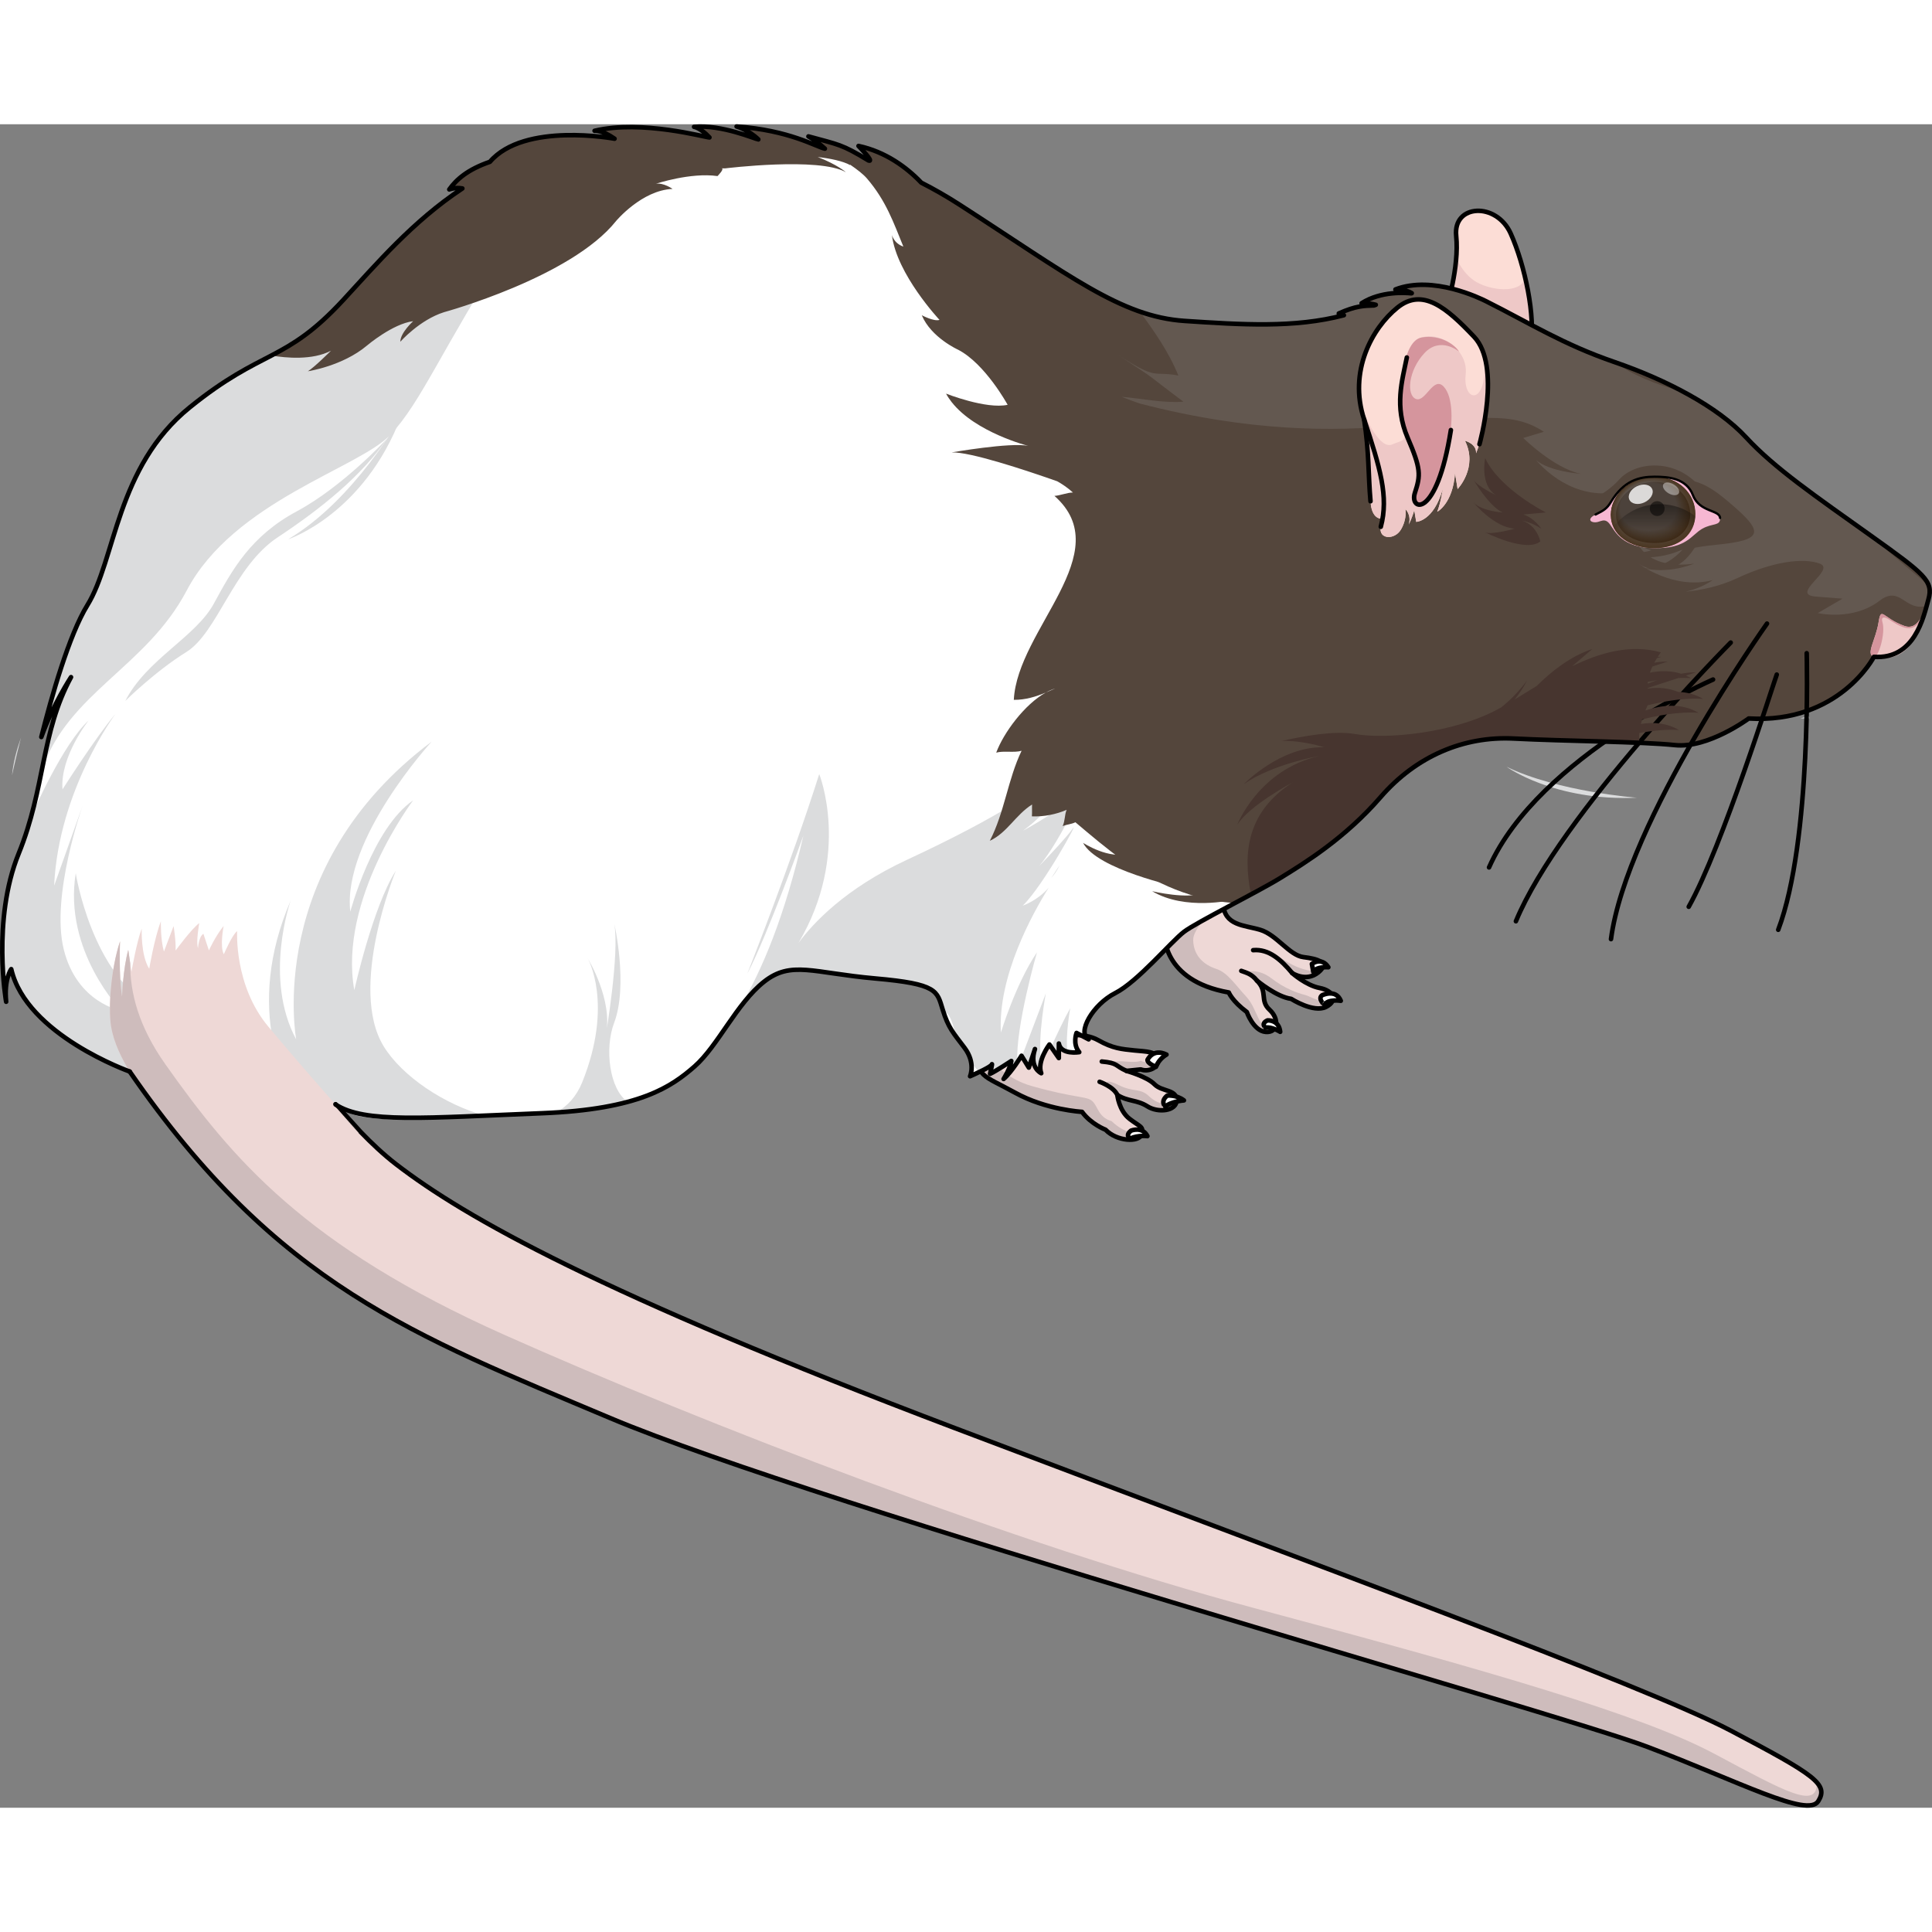 <?xml version="1.0" encoding="utf-8"?>
<!-- Created by: Science Figures, www.sciencefigures.org, Generator: Science Figures Editor -->
<!DOCTYPE svg PUBLIC "-//W3C//DTD SVG 1.1//EN" "http://www.w3.org/Graphics/SVG/1.1/DTD/svg11.dtd">
<svg version="1.1" id="Layer_4" xmlns="http://www.w3.org/2000/svg" xmlns:xlink="http://www.w3.org/1999/xlink" 
	 width="800px" height="800px" viewBox="0 0 424.922 370.268" enable-background="new 0 0 424.922 370.268"
	 xml:space="preserve">
<rect x="0" y="0" width="424.922" height="370.268" fill="#808080" stroke="none"/>
<g>
	<g>
		<path fill="#EED8D6" d="M233.548,200.543c0,0,4.743-0.928,7.984,0.907c3.241,1.835,5.163,1.958,7.93,2.25
			c2.767,0.291,4.79,0.15,5.163,1.958c0.374,1.807-2,2.875-3.721,2.223l-3.149,0.32c0,0,4.52,1.259,6.153,2.939
			c1.635,1.68,4.886,1.095,4.877,3.515c-0.01,2.419-4.103,2.834-6.419,1.351c-2.314-1.483-4.304-1.026-6.619-2.51
			c0,0,0.352,3.465,2.699,5.264c2.346,1.798,3.158,1.652,2.638,3.423c-0.52,1.771-5.44,1.572-7.932-1.04
			c0,0-3.179-1.205-5.173-3.929c0,0-7.871-0.411-14.75-4.23c-6.88-3.819-9.351-3.696-6.744-9.371
			C219.09,197.938,226.398,197.832,233.548,200.543z"/>
		<g>
			<path fill="#CEBCBC" d="M246.066,211.334c-3.245-1.629-3.464-0.42-1.012,1.191c0.576,0.378,0.97,0.824,1.256,1.283
				c2.078,1.091,3.933,0.836,6.056,2.198c2.316,1.483,6.409,1.068,6.419-1.351c-1.588,1.358-4.106,1.01-6.057-0.87
				C250.777,211.905,249.311,212.963,246.066,211.334z"/>
			<path fill="#CEBCBC" d="M251.084,222.183c0.061-0.203,0.098-0.376,0.123-0.534c-3.43,1.072-6.686-2.377-6.686-2.377
				c-2.999-0.871-3.019-3.276-4.285-4.422s-3.669-0.592-13.294-3.309c-5.148-1.454-8.556-4.839-10.56-7.694
				c-2.421,5.425,0.065,5.373,6.845,9.136c6.88,3.82,14.75,4.23,14.75,4.23c1.994,2.724,5.173,3.929,5.173,3.929
				C245.644,223.755,250.564,223.954,251.084,222.183z"/>
			<path fill="#CEBCBC" d="M250.896,205.974c0,0-0.687,0.406-3.003,0.192c-2.316-0.212-4.616,0.083-4.616,0.083
				c1.739-0.171,2.904,1.101,2.904,1.101c0.96,0.905,2.7,1.478,4.407,1.84c-1.486-0.614-2.833-0.989-2.833-0.989l3.149-0.32
				c1.721,0.653,4.095-0.416,3.721-2.223C253.043,207.057,250.896,205.974,250.896,205.974z"/>
			<path fill="#CEBCBC" d="M246.924,216.978c-0.003-0.008-0.006-0.015-0.011-0.021c0,0.001-0.002,0.018-0.002,0.018L246.924,216.978
				z"/>
		</g>
		<path fill="none" stroke="#000000" stroke-linecap="round" stroke-linejoin="round" stroke-miterlimit="10" d="M233.548,200.543
			c0,0,4.743-0.928,7.984,0.907c3.241,1.835,5.163,1.958,7.93,2.25c2.767,0.291,4.79,0.15,5.163,1.958
			c0.374,1.807-2,2.875-3.721,2.223l-3.149,0.32c0,0,4.52,1.259,6.153,2.939c1.635,1.68,4.886,1.095,4.877,3.515
			c-0.01,2.419-4.103,2.834-6.419,1.351c-2.314-1.483-4.304-1.026-6.619-2.51c0,0,0.352,3.465,2.699,5.264
			c2.346,1.798,3.158,1.652,2.638,3.423c-0.52,1.771-5.44,1.572-7.932-1.04c0,0-3.179-1.205-5.173-3.929c0,0-7.871-0.411-14.75-4.23
			c-6.88-3.819-9.351-3.696-6.744-9.371C219.09,197.938,226.398,197.832,233.548,200.543z"/>
		<path fill="none" stroke="#000000" stroke-linecap="round" stroke-linejoin="round" stroke-miterlimit="10" d="M245.747,213.496
			c-0.822-1.826-3.9-2.893-3.9-2.893"/>
		<path fill="none" stroke="#000000" stroke-linecap="round" stroke-linejoin="round" stroke-miterlimit="10" d="M247.755,208.201
			c-2.598-1.136-1.767-1.73-5.429-2.059"/>
	</g>
	<g>
		<path fill="#EED8D6" d="M256.106,177.988c0,0-0.654,10.353,14.155,12.968c0,0,0.696,1.86,3.969,4.304c0,0,1.429,4.143,4.143,4.372
			c2.713,0.229,3.074-2.834,0.849-4.878c-2.226-2.043-0.287-3.953-2.772-6.403c0,0,4.328,3.593,7.526,4.005
			c0,0,4.953,3.175,7.688,1.764c2.735-1.412,1.558-3.581-1.427-4.151c-2.984-0.57-6.032-3.282-6.032-3.282s3.035,2.04,5.728-0.139
			c2.693-2.178-0.193-3.007-3.255-3.368c-3.063-0.362-5.878-4.896-9.464-5.988c-3.586-1.093-7.936-0.875-8.209-5.78
			C268.731,166.507,254.991,170.365,256.106,177.988z"/>
		<g>
			<path fill="#CEBCBC" d="M270.262,190.956c0,0,0.696,1.86,3.969,4.304c0,0,1.429,4.143,4.143,4.372
				c0.685,0.058,1.218-0.096,1.6-0.39c-3.53-0.453-3.242-4.515-5.882-7.381c-2.644-2.866-4.12-5.291-6.61-6.101
				c-2.489-0.812-4.974-2.686-5.056-6.337c-0.054-2.451,3.905-6.218,6.517-8.435c-1.036-4.242-13.917-0.393-12.836,7
				C256.106,177.988,255.452,188.34,270.262,190.956z"/>
			<path fill="#CEBCBC" d="M277.202,189.262c-0.135-0.21-0.308-0.424-0.504-0.643C276.871,188.829,277.039,189.042,277.202,189.262z
				"/>
			<path fill="#CEBCBC" d="M293.201,192.305c-2.568,1.416-4.607-0.406-6.187-0.808c-1.578-0.402-4.304-1.294-7.398-3.668
				c-3.097-2.372-5.735-1.312-5.735-1.312c0.923,0.199,1.83,0.958,2.639,1.891c0.551,0.447,4.486,3.564,7.456,3.947
				c0,0,4.953,3.175,7.688,1.764C292.707,193.581,293.178,192.934,293.201,192.305z"/>
			<path fill="#CEBCBC" d="M282.837,185.153c0.74,0.654,1.646,1.403,2.465,2.062c1.125,0.408,2.946,0.697,4.633-0.667
				c1.434-1.159,1.28-1.932,0.369-2.46l0,0c0,0-0.369,2.46-2.695,1.979c-2.326-0.482-4.309-1.634-6.446-3.02
				c-2.138-1.386-4.303-1.389-4.303-1.389C278.101,181.663,280.653,183.222,282.837,185.153z"/>
		</g>
		<path fill="none" stroke="#000000" stroke-linecap="round" stroke-linejoin="round" stroke-miterlimit="10" d="M256.106,177.988
			c0,0-0.654,10.353,14.155,12.968c0,0,0.696,1.86,3.969,4.304c0,0,1.429,4.143,4.143,4.372c2.713,0.229,3.074-2.834,0.849-4.878
			c-2.226-2.043-0.287-3.953-2.772-6.403c0,0,4.328,3.593,7.526,4.005c0,0,4.953,3.175,7.688,1.764
			c2.735-1.412,1.558-3.581-1.427-4.151c-2.984-0.57-6.032-3.282-6.032-3.282s3.035,2.04,5.728-0.139
			c2.693-2.178-0.193-3.007-3.255-3.368c-3.063-0.362-5.878-4.896-9.464-5.988c-3.586-1.093-7.936-0.875-8.209-5.78
			C268.731,166.507,254.991,170.365,256.106,177.988z"/>
		<path fill="none" stroke="#000000" stroke-linecap="round" stroke-linejoin="round" stroke-miterlimit="10" d="M276.451,188.35
			c-1.119-1.439-2.272-1.719-3.444-2.145"/>
		<path fill="none" stroke="#000000" stroke-linecap="round" stroke-linejoin="round" stroke-miterlimit="10" d="M275.618,181.653
			c3.414-0.307,6.068,2.033,8.588,5.033"/>
	</g>
	<path fill="#FFFFFF" stroke="#000000" stroke-linecap="round" stroke-linejoin="round" stroke-miterlimit="10" d="M256.726,213.629
		c0,0,2.032-0.207,3.665,1.064c0,0-2.85,0.221-4.101,1.375C256.29,216.067,255.083,214.958,256.726,213.629z"/>
	<path fill="#FFFFFF" stroke="#000000" stroke-linecap="round" stroke-linejoin="round" stroke-miterlimit="10" d="M248.756,221.347
		c0,0,2.496-1.007,3.61,1.206c0,0-2.012-0.275-3.778,0.521C248.588,223.073,247.363,222.445,248.756,221.347z"/>
	<g>
		<path fill="#FCDDD6" d="M318.133,40.338c0,0,2.85-8.788,2.139-15.797c-0.712-7.01,8.852-7.476,11.987-0.51
			c3.136,6.967,5.555,18.475,4.328,24.508L318.133,40.338z"/>
		<path fill="#EEC8C7" d="M320.271,29.542L320.271,29.542c-0.455,5.593-2.138,10.797-2.138,10.797l18.454,8.201
			c0.78-3.836,0.083-9.886-1.333-15.574c0.657,2.522-2.612,3.972-6.977,3.036C323.896,35.063,322.138,32.951,320.271,29.542z"/>
		<path fill="none" stroke="#000000" stroke-linecap="round" stroke-linejoin="round" stroke-miterlimit="10" d="M318.133,40.338
			c0,0,2.85-8.788,2.139-15.797c-0.712-7.01,8.852-7.476,11.987-0.51c3.136,6.967,5.555,18.475,4.328,24.508L318.133,40.338z"/>
	</g>
	<path fill="#FFFFFF" d="M411.456,90.479c-11.965-8.538-21.18-14.832-27.415-21.596c-6.235-6.765-17.598-12.673-28.922-16.567
		c-11.325-3.894-18.516-8.488-28.262-13.382c-1.213-0.609-11.71-5.782-19.947-2.599c0,0,2.204-0.071,3.591,0.823
		c-0.035,0.009-0.07,0.02-0.105,0.028c-1.18-0.111-6.63-0.565-10.921,2.181c0,0,1.867-0.006,3.116,0.343
		c-0.137,0.048-0.271,0.096-0.408,0.145c-2.154,0.066-3.947,0.066-7.729,1.762c0,0,0.978,0.033,1.117,0.388
		c-10.889,2.86-22.485,2.083-35.026,1.255c-14.05-0.927-25.399-10.031-49.509-25.573c-2.82-1.818-5.617-3.417-8.405-4.834
		c-3.224-3.381-7.838-6.783-13.81-8.076c0,0,3.595,3.666,2.208,3.202c-6.006-3.646-6.485-3.438-13.223-5.303
		c0,0,1.512,0.786,3.616,2.693c-1.864-0.396-7.82-4.07-19.415-4.868c0,0,2.58,0.706,4.781,2.837
		c-0.585-0.044-7.977-3.303-14.13-2.765c0,0,1.351,0.153,3.38,2.333c-0.882-0.009-14.83-3.927-25.266-1.463
		c0,0,1.575-0.234,4.393,1.741c0,0-19.855-3.737-27.417,5.084c-4.922,1.698-7.367,3.886-8.934,6.074c0,0,1.232-0.507,2.878-0.217
		c-10.962,7.237-19.075,16.83-26.23,24.564c-12.879,13.918-17.595,10.53-33.753,23.604c-16.158,13.075-16.276,33.433-22.485,43.479
		c-4.038,6.532-7.915,20.223-10.134,29.005c2.518-7.057,6.53-13.17,6.53-13.17c-6.657,12.278-5.604,24.277-11.524,38.834
		c-5.92,14.558-2.745,32.562-2.745,32.562c-0.507-4.993,1.12-7.176,1.12-7.176c3.319,14.46,26.056,22.524,26.056,22.524
		c0.602,0.872,1.201,1.707,1.801,2.555c8.794,1.678,39.424,7.567,48.181,9.875c-3.624-3.862-5.719-6.755-4.13-5.213
		c5.107,4.958,19.099,2.966,44.889,1.943c21.348-0.846,28.412-5.829,33.507-10.297c5.094-4.47,9.266-13.889,15.259-18.616
		c5.992-4.729,10.732-1.932,24.476-0.721c13.743,1.21,13.561,2.742,14.816,6.818c1.254,4.075,2.28,5.064,4.806,8.423
		c2.527,3.358,1.226,6.264,1.226,6.264c1.446-0.651,4.582-2.063,4.781-2.587c0.198-0.525-0.381,2.057-0.381,2.057
		c1.206-0.543,4.673-2.829,4.673-2.829c-0.181,1.533-1.7,3.956-1.7,3.956c1.779-1.526,3.937-5.107,3.937-5.107l1.611,2.61
		l1.35-4.089c-1.35,4.089,1.382,5.325,1.382,5.325c-1.02-2.586,1.795-6.319,1.795-6.319l2.07,2.984l0.01-3.196
		c0.429,2.563,4.481,1.899,4.481,1.899c-1.526-1.78-0.598-4.228-0.598-4.228l2.666,1.411c-2.666-1.411,0.902-7.658,5.858-10.18
		c4.957-2.521,12.301-11.337,15.11-13.472c2.81-2.136,16.099-8.697,21.321-11.918c5.222-3.22,14.085-8.661,21.91-17.694
		c7.826-9.033,18.305-13.461,29.293-12.896c10.985,0.566,28.146,0.672,35.455,1.442c7.31,0.771,16.22-5.851,16.22-5.851
		c19.959,1.167,27.543-13.558,27.543-13.558c8.971,0.601,10.888-8.674,11.999-12.653C425.253,100.51,423.42,99.015,411.456,90.479z"
		/>
	<g>
		<path fill="#DBDCDD" d="M229.012,208.718c-0.322-0.817-0.261-1.75-0.026-2.642c-0.802-5.448,1.04-14.94,1.04-14.94
			c-1.711,4.514-4.016,10.592-5.265,13.885l1.52,2.461l1.35-4.089C226.28,207.482,229.012,208.718,229.012,208.718z"/>
		<path fill="#DBDCDD" d="M235.39,194.408c-1.316,2.326-2.947,5.784-4.199,8.544l1.687,2.43l0.01-3.196
			c0.179,1.07,0.992,1.574,1.876,1.802C234.296,200.237,235.39,194.408,235.39,194.408z"/>
		<path fill="#DBDCDD" d="M33.902,194.396c-13.755-7.28-17.243-29.66-17.243-29.66c-2.773,17.116,10.012,30.222,10.012,30.222
			s-9.709-1.616-12.648-13.467c-2.938-11.849,4.228-31.841,4.228-31.841l-6.345,17.826c0.979-21.1,13.513-37.817,13.513-37.817
			c-4.493,5.316-11.674,16.631-11.674,16.631c-0.561-7.233,5.749-15.162,5.749-15.162c-5.713,5.266-12.183,20.155-12.183,20.155
			c0.035-0.439,0.09-0.857,0.137-1.284c-0.836,3.351-1.877,6.816-3.351,10.441c-5.92,14.558-2.745,32.562-2.745,32.562
			c-0.507-4.993,1.12-7.176,1.12-7.176c3.319,14.46,26.056,22.524,26.056,22.524c0.602,0.872,1.201,1.707,1.801,2.555
			c5.446,1.039,19.267,3.693,31.081,6.112C55.077,210.58,43.394,199.42,33.902,194.396z"/>
		<path fill="#DBDCDD" d="M225.004,155.375c9.696-7.058,13.44-18.025,13.44-18.025c-7.03,7.655-18.942,15.114-38.994,24.439
			c-13.622,6.335-20.688,13.998-23.828,18.268c11.618-19.626,4.558-37.136,4.558-37.136c-6.171,19.544-15.84,43.955-15.84,43.955
			c4.503-8.615,12.355-30.412,12.355-30.412c-4.08,17.599-8.983,29.481-14.116,38.032c1.686-2.246,3.469-4.331,5.455-5.897
			c5.992-4.729,10.732-1.932,24.476-0.721c13.743,1.21,13.561,2.742,14.816,6.818c0.007,0.024,0.015,0.045,0.022,0.069
			c1.684,1.068,1.97,2.487,2.593,4.511c0.199,0.647,0.393,1.213,0.588,1.731c0.462,0.616,0.987,1.293,1.603,2.111
			c0.841,1.118,1.253,2.183,1.435,3.11c0.405,0.534,0.855,1.118,1.366,1.797c0.122,0.162,0.227,0.321,0.331,0.48
			c1.352-0.642,2.744-1.367,2.875-1.711c0.198-0.525-0.381,2.057-0.381,2.057c1.206-0.543,4.673-2.829,4.673-2.829
			c-0.181,1.533-1.7,3.956-1.7,3.956c1.053-0.903,2.235-2.522,3.027-3.697c-0.453-7.636,4.311-24.146,4.311-24.146
			c-4.679,6.896-7.928,17.639-7.928,17.639c-0.719-12.325,6.911-26.104,10.486-31.833c-2.48,2.842-5.685,3.925-5.685,3.925
			c4.58-4.457,12.769-19.519,10.951-16.905c-1.228,1.766-4.99,5.761-7.308,8.173c5.015-6.017,10.419-18.555,10.419-18.555
			C236.369,149.36,225.004,155.375,225.004,155.375z"/>
		<path fill="#DBDCDD" d="M122.294,217.355c6.607-0.41,11.725-1.246,15.785-2.343c-4.063-2.701-5.137-11.754-3.014-17.354
			c3.147-8.302,0.034-21.87,0.034-21.87c1.196,6.645-1.852,24.483-1.852,24.483c1.654-7.63-3.96-16.778-3.96-16.778
			s5.702,10.007-1.229,27.197C126.787,213.844,124.774,216,122.294,217.355z"/>
		<path fill="#DBDCDD" d="M9.09,134.777c2.518-7.057,6.53-13.17,6.53-13.17c-3.645,6.722-4.979,13.363-6.411,20.384
			c5.872-17.032,22.966-22.554,31.852-39.432C51.389,82.94,78.935,75.63,85.83,68.335c6.896-7.294,11.275-18.847,26.409-42.425
			c7.999-12.464,23.817-19.995,36.957-24.329c-5.178-0.854-12.385-1.564-18.422-0.139c0,0,1.575-0.234,4.393,1.741
			c0,0-7.553-1.418-15.117-0.438c-3.656,0.96-7.072,2.203-10.279,3.662c-0.738,0.549-1.421,1.162-2.021,1.861
			c-4.922,1.698-7.367,3.886-8.934,6.074c0,0,1.232-0.507,2.878-0.217c-10.962,7.237-19.075,16.83-26.23,24.564
			c-12.879,13.918-17.595,10.53-33.753,23.604c-16.158,13.075-16.276,33.433-22.485,43.479
			C15.187,112.304,11.31,125.995,9.09,134.777z"/>
		<path fill="#DBDCDD" d="M153.228,206.787c0.821-0.775,1.623-1.663,2.411-2.644C154.833,205.075,154.029,205.954,153.228,206.787z"
			/>
		<path fill="#DBDCDD" d="M73.931,215.79c4.215,4.092,14.937,3.228,32.893,2.304c-9.138-2.462-18.446-8.778-22.433-15.288
			c-7.906-12.907,2.67-38.625,2.67-38.625c-5.09,7.98-9.132,26.266-9.132,26.266c-3.588-19.941,12.94-41.75,12.94-41.75
			c-8.925,6.112-13.826,24.486-13.826,24.486c-1.795-15.958,17.893-37.396,17.893-37.396c-36.927,27.7-29.79,65.502-29.79,65.502
			c-7.271-13.493-1.199-30.596-1.199-30.596c-5.166,11.987-5.532,22.363-3.974,30.65c1.382,7.351,4.274,13.036,6.677,16.761
			c5.059,1.063,9.354,2.017,11.858,2.676C75.01,217.052,72.453,214.355,73.931,215.79z"/>
	</g>
	<path fill="#54463C" d="M411.456,90.479c-11.965-8.538-21.18-14.832-27.415-21.596c-6.235-6.765-17.598-12.673-28.922-16.567
		c-11.325-3.894-18.516-8.488-28.262-13.382c-1.213-0.609-11.71-5.782-19.947-2.599c0,0,2.204-0.071,3.591,0.823
		c-0.035,0.009-0.07,0.02-0.105,0.028c-1.18-0.111-6.63-0.565-10.921,2.181c0,0,1.867-0.006,3.116,0.343
		c-0.137,0.048-0.271,0.096-0.408,0.145c-2.154,0.066-3.947,0.066-7.729,1.762c0,0,0.978,0.033,1.117,0.388
		c-10.889,2.86-22.485,2.083-35.026,1.255c-14.05-0.927-25.399-10.031-49.509-25.573c-2.82-1.818-5.617-3.417-8.405-4.834
		c-3.224-3.381-7.838-6.783-13.81-8.076c0,0,3.595,3.666,2.208,3.202c-2.626-1.594-4.195-2.451-5.693-3.067c0,0-0.001,0-0.002,0
		c-0.227-0.094-0.453-0.181-0.681-0.265c-0.084-0.031-0.172-0.061-0.257-0.091c-0.146-0.052-0.292-0.104-0.441-0.153
		c-0.101-0.034-0.207-0.067-0.31-0.1c-0.137-0.044-0.277-0.088-0.419-0.132c-0.117-0.035-0.239-0.072-0.36-0.107
		c-0.137-0.04-0.278-0.082-0.422-0.122c-0.134-0.038-0.274-0.078-0.414-0.117c-0.145-0.041-0.297-0.083-0.45-0.124
		c-0.163-0.044-0.332-0.091-0.505-0.137c-0.12-0.033-0.25-0.067-0.375-0.101c-0.433-0.117-0.893-0.24-1.398-0.377
		c-0.062-0.017-0.119-0.032-0.182-0.049c-0.411-0.111-0.846-0.23-1.313-0.359c0,0,1.352,0.712,3.269,2.39
		c0.116,0.102,0.227,0.194,0.347,0.303c-1.864-0.396-7.82-4.07-19.415-4.868c0,0,2.58,0.706,4.781,2.837
		c-0.585-0.044-7.977-3.303-14.13-2.765c0,0,1.351,0.153,3.38,2.333c-0.882-0.009-14.83-3.927-25.266-1.463
		c0,0,1.575-0.234,4.393,1.741c0,0-19.855-3.737-27.417,5.084c-4.922,1.698-7.367,3.886-8.934,6.074c0,0,1.232-0.507,2.878-0.217
		c-8.717,5.755-15.63,12.998-21.695,19.613l0,0c0,0-0.001,0.001-0.001,0.001c-0.861,0.939-1.706,1.864-2.535,2.772
		c-0.675,0.738-1.343,1.468-1.999,2.177c-0.39,0.421-0.772,0.826-1.147,1.216c-0.134,0.139-0.263,0.268-0.395,0.403
		c-0.235,0.241-0.471,0.483-0.7,0.712c-0.175,0.175-0.346,0.34-0.518,0.508c-0.177,0.173-0.354,0.348-0.528,0.515
		c-0.201,0.192-0.397,0.376-0.594,0.559c-0.136,0.127-0.272,0.254-0.407,0.377c-0.221,0.202-0.439,0.398-0.655,0.59
		c-0.101,0.089-0.202,0.179-0.302,0.267c-0.239,0.209-0.476,0.413-0.71,0.61c-0.069,0.059-0.138,0.117-0.207,0.174
		c-0.258,0.215-0.514,0.425-0.767,0.628c-0.035,0.028-0.071,0.056-0.106,0.084c-0.278,0.222-0.555,0.438-0.828,0.646
		c-2.772,2.108-5.277,3.515-7.907,4.894c3.239,0.541,9.034,1.068,13.103-1.063c0,0-3.671,3.672-5.083,4.519
		c0,0,7.625-1.129,12.992-5.648c0,0,5.648-4.801,10.167-5.366c0,0-2.824,2.542-2.824,4.519c0,0,4.236-4.801,9.603-6.496
		c0,0,27.96-7.626,37.846-20.053c0,0,5.648-6.778,12.427-7.061c0,0-1.977-1.413-3.671-1.13c0,0,7.625-2.542,13.557-1.694
		c0,0,1.694-1.695,0.847-1.695c0.319,0,0.847,0,0.847,0s20.618-2.542,26.549,0.847c0,0-1.921-1.693-6.201-3.343
		c2.736,0.319,5.479,0.865,7.151,1.784c-0.013-0.039-0.03-0.078-0.043-0.116c1.564,1.072,2.898,2.098,3.722,3.057
		c4.233,4.937,5.841,9.704,8.004,14.977c-2.122-0.744-2.518-2.559-2.518-2.559c1.026,8.621,10.468,18.678,10.468,18.678
		c-1.231,0.41-3.9-1.026-3.9-1.026c2.052,4.926,8.005,7.594,8.005,7.594c5.952,3.079,10.879,12.11,10.879,12.11
		c-4.721,1.026-13.547-2.463-13.547-2.463c0.354,0.657,0.777,1.281,1.245,1.878c-0.149-0.072-0.291-0.14-0.445-0.215
		c0.158,0.079,0.301,0.15,0.454,0.226c5.24,6.666,16.809,9.605,16.809,9.605c-3.899-0.821-16.831,1.437-16.831,1.437
		c4.053-0.14,16,3.811,23.214,6.347c0.245,0.14,0.489,0.279,0.727,0.426c0.029,0.018,0.057,0.037,0.086,0.055
		c0.288,0.18,0.57,0.365,0.846,0.557c0.104,0.073,0.204,0.15,0.306,0.225c0.204,0.148,0.408,0.296,0.604,0.452
		c0.305,0.243,0.604,0.494,0.889,0.756c-1.246,0.004-2.824,0.678-4.066,0.743c14.132,12.5-8.151,29.288-8.933,44.86
		c2.59,0.019,4.841-0.699,7.032-1.604c0.678-0.375,1.359-0.679,2.03-0.88c-0.678,0.302-1.351,0.603-2.03,0.88
		c-4.652,2.583-9.29,8.854-10.901,13.215c1.627-0.462,3.956,0.074,5.578-0.409c-3.041,6.331-3.739,13.534-6.988,19.8
		c3.821-1.765,5.672-5.705,9.296-7.987c-0.049,0.726,0.033,1.756-0.041,2.608c2.598,0.128,5.452-0.474,7.643-1.432
		c-0.48,1.132-0.328,2.46-0.881,3.569c0.913-0.357,1.883-0.391,2.81-0.837c0.737,0.625,1.464,1.239,2.188,1.848
		c0.11,0.093,0.221,0.187,0.331,0.278c7.041,5.912,13.663,10.993,22.772,13.825c0.002,0.001,0.005,0.001,0.007,0.002
		c0.41,0.127,0.815,0.258,1.236,0.376c0.004,0.001,0.009,0.002,0.014,0.004c0.096,0.027,0.2,0.053,0.298,0.079
		c0.207,0.056,0.412,0.112,0.629,0.167c0.066,0.017,0.138,0.033,0.206,0.049c0.257,0.063,0.516,0.126,0.785,0.187
		c0.035,0.008,0.072,0.015,0.106,0.023c0.646,0.144,1.317,0.278,2.009,0.398c0.146,0.025,0.295,0.047,0.443,0.071
		c0.221,0.036,0.441,0.074,0.665,0.106c0.327,0.048,0.658,0.091,0.99,0.132c0.046,0.006,0.091,0.013,0.137,0.019
		c0.758,0.09,1.522,0.159,2.28,0.201c3.877-2.068,7.789-4.158,10.108-5.589c3.162-1.95,7.661-4.721,12.454-8.604
		c0.017-0.022,0.033-0.047,0.05-0.069c0.002,0.008,0.003,0.016,0.006,0.024c3.105-2.521,6.332-5.503,9.4-9.046
		c7.826-9.033,18.305-13.461,29.293-12.896c10.985,0.566,28.146,0.672,35.455,1.442c7.31,0.771,16.22-5.851,16.22-5.851
		c0.8,0.047,1.574,0.06,2.334,0.057c0.201,0,0.4-0.004,0.599-0.008c0.646-0.012,1.278-0.04,1.895-0.085
		c0.104-0.008,0.213-0.011,0.316-0.02c0.718-0.06,1.414-0.144,2.093-0.244c0.136-0.021,0.268-0.044,0.402-0.065
		c0.588-0.095,1.162-0.203,1.72-0.326c0.099-0.021,0.2-0.041,0.298-0.063c0.66-0.152,1.3-0.32,1.92-0.506
		c0.022-0.007,0.042-0.014,0.064-0.021c0.608-0.185,1.193-0.386,1.762-0.599c0.053-0.02,0.106-0.039,0.159-0.059
		c1.194-0.455,2.302-0.967,3.33-1.518c0.002-0.001,0.005-0.002,0.007-0.004c7.512-4.037,10.644-10.097,10.644-10.097
		c8.971,0.601,10.888-8.674,11.999-12.653C425.253,100.51,423.42,99.015,411.456,90.479z"/>
	<path fill="#DBDCDD" d="M231.231,165.758c0.679-0.777,1.306-1.679,1.794-2.734C233.026,163.024,232.312,164.029,231.231,165.758z"
		/>
	<path fill="#DBDCDD" d="M4.609,134.917c-0.965,2.719-1.723,5.567-1.966,8.279C2.643,143.196,3.379,139.79,4.609,134.917z"/>
	<path fill="#DBDCDD" d="M397.854,130.142c0,0-0.695,0.212-1.85,0.522c0.666,0.018,1.316,0.019,1.956,0.002L397.854,130.142z"/>
	<path fill="#635850" d="M424.228,101.529c-2.864-2.578-7.296-6.002-12.773-11.051c-11.964-8.537-21.178-14.831-27.413-21.594
		c-3.252-3.528-7.904-6.818-13.212-9.716c-0.873-0.309-1.721-0.586-2.523-0.828c-3.875-1.164-9.057-3.021-13.227-6.037
		c-11.301-3.891-18.489-8.48-28.223-13.369c-1.213-0.609-11.71-5.782-19.947-2.599c0,0,2.204-0.071,3.591,0.823
		c-0.035,0.009-0.07,0.02-0.105,0.028c-1.18-0.111-6.63-0.565-10.921,2.181c0,0,1.867-0.006,3.116,0.343
		c-0.137,0.048-0.271,0.096-0.408,0.145c-2.154,0.066-3.947,0.066-7.729,1.762c0,0,0.978,0.033,1.117,0.388
		c-10.889,2.86-22.485,2.083-35.026,1.255c-3.36-0.222-6.567-0.916-9.83-2.05c3.111,4.324,6.259,8.681,8.449,14.056
		c-5.909-1.098-4.314,1.239-13.357-4.586c9.753,6.408,5.12,3.345,14.474,10.344c-4.714,0.316-8.958-0.692-13.562-1.074
		c1.202,0.493,2.507,0.966,3.863,1.446c24.228,6.32,43.068,6.182,56.351,4.888c18.571-1.812,25.82-3.167,32.614,1.358l-4.529,1.36
		c0,0,6.797,6.713,12.687,7.886c0,0-6.985-0.494-9.914-3.066c2.5,2.88,9.813,9.771,20.333,6.509
		c13.136-4.079,16.309-2.265,23.103,3.623c6.796,5.888,6.342,7.543-3.625,8.525c-9.967,0.989-11.774,3.093-17.214,0
		c0,0,2.265,5.519,12.23,4.159c0,0-7.7,3.172-12.23,0c0,0,7.703,5.888,16.313,3.624c0,0-2.552,1.824-5.977,2.551
		c3.059-0.297,7.296-1.066,11.409-3.002c7.705-3.625,14.498-4.533,18.124-3.172c3.624,1.36-6.798,6.795-0.904,7.246
		c5.888,0.457,5.888,0.457,5.888,0.457l-5.438,3.172c0,0,7.702,1.814,13.591-2.722c4.598-3.535,5.622,2.557,10.375,1.094
		c0.14-0.51,0.264-0.981,0.379-1.394C424.455,103.378,424.534,102.46,424.228,101.529z"/>
	<path fill="#54463C" d="M347.188,83.896c0,0,5.488-1.894,8.938-5.753c3.452-3.858,11.721-4.699,17.138,0.933
		c5.417,5.631,9.238,7.081,9.238,7.081s-6.531,1.498-8.807,5.405c-2.275,3.907-4.899,7.682-12.245,6.09c0,0,4.323,0.624,8.759-4.232
		c0,0-8.064,4.495-18.094-0.5c0,0,7.776,2.551,11.742,0.477C363.857,93.397,351.551,92.309,347.188,83.896z"/>
	<g>
		<path fill="#EED8D6" d="M399.901,368.832c2.314-3.697-0.581-5.708-19.266-15.537c-18.684-9.829-92.166-36.778-170.545-66.496
			c-78.378-29.718-107.75-46.343-122.974-58.061c-2.77-2.132-5.493-4.719-7.753-7.064c0,0-0.004-0.002-0.004-0.003
			c-2.573-2.567-12.787-14.153-20.354-23.215c-7.568-9.061-6.846-20.992-6.846-20.992c-1.097,0.784-2.93,5.09-2.93,5.09
			c-0.935-1.754-0.042-6.217-0.042-6.217c-1.869,2.292-3.238,5.374-3.238,5.374l-1.211-3.66c-1.031,0.608-1.193,3.147-1.193,3.147
			c-0.478-1.38,0.282-5.493,0.282-5.493c-1.646,1.176-5.206,6.026-5.206,6.026c0.099-2.162-0.443-5.371-0.443-5.371l-2.122,5.598
			c-0.779-2.694-0.677-6.659-0.677-6.659c-1.458,3.845-2.556,10.435-2.556,10.435c-1.894-2.918-1.653-8.828-1.653-8.828
			c-1.127,2.974-2.261,9.509-2.261,9.509l-0.696-4.83c-1.157,4.162-1.37,10.281-1.37,10.281c-0.752-4.485-0.442-12.168-0.442-12.168
			c-2,6.042-2.602,14.579-1.99,18.58c0.553,3.608,2.393,7.278,4.112,10.071c0.001,0,0.005,0.001,0.005,0.001
			c32.463,47.071,62.607,58.043,105.588,76.169c46.272,19.515,207.843,64.628,228.237,72.361
			C382.746,364.614,397.583,372.526,399.901,368.832z"/>
		<path fill="#CEBCBC" d="M399.901,368.832c0.91-1.454,1.008-2.649-0.338-4.161c0.263,6.148-6.807,2.102-22.628-6.335
			c-15.823-8.438-48.778-18.008-101.039-31.97c-52.261-13.962-121.184-40.584-164.992-60.12
			c-43.807-19.537-59.909-38.812-74.515-59.47c-5.963-8.435-7.779-15.786-7.754-22.261l-0.423-2.929
			c-1.157,4.162-1.37,10.281-1.37,10.281c-0.752-4.485-0.442-12.168-0.442-12.168c-2,6.042-2.602,14.579-1.99,18.58
			c0.553,3.608,2.393,7.278,4.112,10.071c0.001,0,0.005,0.001,0.005,0.001c32.463,47.071,62.607,58.043,105.588,76.169
			c46.272,19.515,207.843,64.628,228.237,72.361C382.746,364.614,397.583,372.526,399.901,368.832z"/>
	</g>
	<path fill="#EEC8C7" d="M424.387,103.256c-1.246,4.823-2.708,8.085-5.518,7.088c-4.826-1.714-5.118-4.524-5.708-0.754
		c-0.588,3.771-2.901,7.031-1.015,7.554c0,0,4.647,1.513,7.888-2.474C423.276,110.682,424.387,103.256,424.387,103.256z"/>
	<path fill="#D5959D" d="M424.387,103.256c-1.246,4.823-2.708,8.085-5.518,7.088c-4.826-1.714-5.118-4.524-5.708-0.754
		c-0.588,3.771-2.901,7.031-1.015,7.554c0.981,0.271,2.603-5.184,1.879-7.618c-0.399-1.347,0.538-1.202,1.486-0.569
		c2.298,1.536,3.73,2.101,4.938,1.805C423.59,109.993,424.387,103.256,424.387,103.256z"/>
	<path fill="#DBDCDD" d="M85.166,69.112c0,0-9.68,10.539-19.875,16.011C55.098,90.595,51.072,98,47.046,105.405
		c-4.025,7.406-14.795,12.252-19.494,21.432c0,0,6.512-6.463,13.414-10.748c6.901-4.284,10.375-18.799,20.128-25.25
		C70.848,84.388,79.671,77.179,85.166,69.112z"/>
	<path fill="#DBDCDD" d="M88.248,64.191c0,0-10.239,18.446-24.889,27.1C63.359,91.292,80.039,85.842,88.248,64.191z"/>
	<path fill="#DBDCDD" d="M331.343,141.308c0,0,10.505,7.636,28.678,6.814C360.021,148.122,342.654,146.814,331.343,141.308z"/>
	<g>
		<path fill="#FCDDD6" d="M324.64,72.364l0.753-1.989c0,0,4.886-17.233-1.188-23.635c-6.073-6.402-11.335-10.884-16.877-6.399
			c-5.541,4.484-10.802,14.016-7.307,24.578c1.118,7.155,1.05,12.123,1.406,18.002c0.171,2.822,1.243,3.829,2.524,3.854
			c-0.075,0.586-0.144,1.171-0.262,1.761c-0.563,2.798,3.066,2.97,4.451,0.571c1.386-2.399,0.96-4.454,0.96-4.454
			s1.368,1.208,0.749,3.381c0,0,0.804-1.644,1.198-3.159l0.434,2.573c0,0,3.815-0.075,5.84-7.235c0,0-0.4,2.874-1.213,5.017
			c0,0,3.429-1.787,3.905-8.485l0.569,3.487c0,0,4.551-4.74,1.619-10.619C322.203,69.613,324.793,70.243,324.64,72.364z"/>
		<path fill="#EEC8C7" d="M322.359,55.048c0.706-6.343-7.459-10.365-10.943-7.454c-3.483,2.91-3.405,14.962-2.752,18.713
			c0.653,3.751,0.068,3.01-2.501,4.128c-2.545,1.108-6.072-5.394-7.147-10.364c0.151,1.583,0.462,3.201,1.007,4.849
			c1.118,7.155,1.05,12.123,1.406,18.002c0.171,2.822,1.243,3.829,2.524,3.854c-0.075,0.586-0.144,1.171-0.262,1.761
			c-0.563,2.798,3.066,2.97,4.451,0.571c1.386-2.399,0.96-4.454,0.96-4.454s1.368,1.208,0.749,3.381c0,0,0.804-1.644,1.198-3.159
			l0.434,2.573c0,0,3.815-0.075,5.84-7.235c0,0-0.4,2.874-1.213,5.017c0,0,3.429-1.787,3.905-8.485l0.569,3.487
			c0,0,4.551-4.74,1.619-10.619c0,0,2.59,0.629,2.438,2.751l0.753-1.989c0,0,3.39-11.972,1.001-19.666
			C327.493,62.171,321.655,61.39,322.359,55.048z"/>
		<path fill="#D5959D" d="M307.977,61.964c-0.156-3.884,0.591-14.396,4.712-15.071s7.301,1.585,8.212,3.114
			c0,0-4.105-3.464-7.643,0.359c-3.537,3.824-3.957,9.235-1.843,10.054c2.117,0.82,3.822-5.127,6.098-2.726
			c2.277,2.401,1.876,8.564,1.216,11.753c-0.659,3.188-1.919,10.291-3.498,11.888c-1.58,1.597-3.939,4.327-4.206,0.986
			c-0.265-3.34,2.1-5.521-0.014-9.509C308.897,68.825,308.122,65.619,307.977,61.964z"/>
		<path fill="none" stroke="#000000" stroke-linecap="round" stroke-linejoin="round" stroke-miterlimit="10" d="M325.394,70.375
			c0,0,4.886-17.233-1.188-23.635c-6.073-6.402-11.335-10.884-16.877-6.399c-5.541,4.484-10.802,14.016-7.307,24.578
			c3.496,10.563,5.455,16.976,3.669,23.616"/>
		<path fill="none" stroke="#000000" stroke-linecap="round" stroke-linejoin="round" stroke-miterlimit="10" d="M301.428,82.921
			c-0.519-5.867-0.288-10.847-1.406-18.002"/>
		<path fill="none" stroke="#000000" stroke-linecap="round" stroke-linejoin="round" stroke-miterlimit="10" d="M309.416,51.296
			c-1.023,5.104-2.794,10.739,0.174,17.636s2.875,8.234,1.598,12.144c-1.277,3.91,4.773,6.058,7.918-13.821"/>
	</g>
	<g>
		<path fill="none" stroke="#000000" stroke-linecap="round" stroke-miterlimit="10" d="M380.649,114
			c0,0-37.526,37.776-47.244,61.294"/>
		<path fill="none" stroke="#000000" stroke-linecap="round" stroke-miterlimit="10" d="M388.632,109.827
			c0,0-30.891,43.492-34.313,69.397"/>
		<path fill="none" stroke="#000000" stroke-linecap="round" stroke-miterlimit="10" d="M397.363,116.338
			c0,0,1.164,41.244-6.263,60.83"/>
		<path fill="none" stroke="#000000" stroke-linecap="round" stroke-miterlimit="10" d="M390.779,121.042
			c-0.796,2.099-11.958,37.87-19.361,51.064"/>
		<path fill="none" stroke="#000000" stroke-linecap="round" stroke-miterlimit="10" d="M376.767,122.13
			c0,0-38.325,16.671-49.271,41.322"/>
	</g>
	<path fill="#FFFFFF" stroke="#000000" stroke-linecap="round" stroke-linejoin="round" stroke-miterlimit="10" d="M288.53,184.681
		c0,0,2.09-1.648,3.63,0.726c0,0-2.688-0.205-3.316,1.021L288.53,184.681z"/>
	<path fill="#FFFFFF" stroke="#000000" stroke-linecap="round" stroke-linejoin="round" stroke-miterlimit="10" d="M290.803,191.563
		c0,0,2.996-1.467,4.09,1.226c0,0-2.918-0.456-3.6,0.913C291.293,193.702,289.714,192.289,290.803,191.563z"/>
	<path fill="#FFFFFF" stroke="#000000" stroke-linecap="round" stroke-linejoin="round" stroke-miterlimit="10" d="M278.78,197.093
		c0,0,2.51-0.187,2.786,2.521c0,0-1.973-1.235-3.237-0.901C278.329,198.712,277.209,197.799,278.78,197.093z"/>
	<path fill="#FFFFFF" stroke="#000000" stroke-linecap="round" stroke-linejoin="round" stroke-miterlimit="10" d="M252.374,205.795
		c0,0,1.167-2.649,4.188-1.179c0,0-1.623,0.85-2.324,2.699C254.238,207.315,252.389,206.614,252.374,205.795z"/>
	<g>
		<path fill="#F6B7D2" d="M354.271,83.12c-0.861,1.43-1.537,1.81-3.34,2.716c-1.81,0.901-1.269,1.717-0.093,1.717
			c1.177,0,2.075-1.176,3.253,0.449c1.176,1.627,2.709,5.153,9.801,5.242c7.098,0.084,8.093-2.893,10.442-4.247
			c2.349-1.356,4.065-0.55,3.973-2.404c-0.088-1.84-4.517-1.206-5.959-5.006c-1.45-3.793-5.517-4.063-8.457-4.063
			C360.508,77.524,357.164,78.337,354.271,83.12z"/>
		<g>
			<path fill="#382109" d="M372.884,85.741c0,4.445-3.621,7.503-8.992,7.503c-5.361,0-9.621-2.874-9.621-7.319
				c0-4.438,4.26-8.4,9.621-8.4C369.263,77.524,372.884,81.305,372.884,85.741z"/>
			<path fill="#38220A" d="M372.803,85.713c0,4.416-3.598,7.454-8.933,7.454c-5.326,0-9.558-2.855-9.558-7.271
				c0-4.409,4.232-8.345,9.558-8.345C369.205,77.55,372.803,81.307,372.803,85.713z"/>
			<path fill="#39220B" d="M372.721,85.685c0,4.387-3.574,7.405-8.874,7.405c-5.291,0-9.495-2.836-9.495-7.223
				c0-4.381,4.204-8.291,9.495-8.291C369.147,77.576,372.721,81.308,372.721,85.685z"/>
			<path fill="#39230C" d="M372.639,85.658c0,4.358-3.55,7.355-8.815,7.355c-5.256,0-9.432-2.818-9.432-7.175
				c0-4.352,4.176-8.236,9.432-8.236C369.089,77.602,372.639,81.309,372.639,85.658z"/>
			<path fill="#3A240D" d="M372.557,85.63c0,4.329-3.526,7.307-8.756,7.307c-5.22,0-9.369-2.799-9.369-7.128
				c0-4.322,4.148-8.18,9.369-8.18C369.031,77.628,372.557,81.311,372.557,85.63z"/>
			<path fill="#3A240E" d="M372.476,85.602c0,4.3-3.503,7.257-8.697,7.257c-5.186,0-9.306-2.78-9.306-7.079
				c0-4.293,4.12-8.126,9.306-8.126C368.973,77.654,372.476,81.312,372.476,85.602z"/>
			<path fill="#3A250F" d="M372.394,85.574c0,4.271-3.479,7.208-8.638,7.208c-5.151,0-9.243-2.761-9.243-7.031
				c0-4.265,4.092-8.071,9.243-8.071C368.915,77.68,372.394,81.313,372.394,85.574z"/>
			<path fill="#3B2610" d="M372.312,85.547c0,4.241-3.456,7.159-8.579,7.159c-5.115,0-9.18-2.742-9.18-6.983
				c0-4.235,4.064-8.016,9.18-8.016C368.856,77.707,372.312,81.315,372.312,85.547z"/>
			<path fill="#3B2611" d="M372.23,85.519c0,4.212-3.432,7.11-8.52,7.11c-5.081,0-9.118-2.724-9.118-6.935
				c0-4.207,4.037-7.962,9.118-7.962C368.799,77.732,372.23,81.316,372.23,85.519z"/>
			<path fill="#3C2712" d="M372.148,85.491c0,4.184-3.408,7.061-8.461,7.061c-5.045,0-9.054-2.705-9.054-6.888
				c0-4.178,4.009-7.906,9.054-7.906C368.741,77.758,372.148,81.317,372.148,85.491z"/>
			<path fill="#3C2713" d="M372.067,85.464c0,4.154-3.385,7.011-8.403,7.011c-5.01,0-8.991-2.686-8.991-6.839
				c0-4.148,3.981-7.851,8.991-7.851C368.683,77.785,372.067,81.319,372.067,85.464z"/>
			<path fill="#3C2814" d="M371.985,85.436c0,4.125-3.361,6.962-8.344,6.962c-4.975,0-8.928-2.667-8.928-6.791
				c0-4.12,3.953-7.797,8.928-7.797C368.625,77.81,371.985,81.32,371.985,85.436z"/>
			<path fill="#3D2915" d="M371.903,85.408c0,4.096-3.337,6.914-8.284,6.914c-4.94,0-8.865-2.649-8.865-6.744
				c0-4.09,3.925-7.742,8.865-7.742C368.566,77.836,371.903,81.322,371.903,85.408z"/>
			<path fill="#3D2916" d="M371.822,85.38c0,4.066-3.313,6.864-8.226,6.864c-4.905,0-8.802-2.63-8.802-6.695
				c0-4.062,3.896-7.688,8.802-7.688C368.508,77.862,371.822,81.323,371.822,85.38z"/>
			<path fill="#3D2A17" d="M371.74,85.353c0,4.038-3.29,6.815-8.167,6.815c-4.87,0-8.739-2.611-8.739-6.648
				c0-4.032,3.869-7.632,8.739-7.632C368.45,77.888,371.74,81.324,371.74,85.353z"/>
			<path fill="#3E2B18" d="M371.658,85.325c0,4.009-3.266,6.767-8.107,6.767c-4.835,0-8.676-2.593-8.676-6.6
				c0-4.004,3.841-7.577,8.676-7.577C368.392,77.915,371.658,81.326,371.658,85.325z"/>
			<path fill="#3E2B19" d="M371.577,85.297c0,3.979-3.243,6.717-8.049,6.717c-4.8,0-8.613-2.573-8.613-6.552
				c0-3.975,3.813-7.522,8.613-7.522C368.334,77.94,371.577,81.327,371.577,85.297z"/>
			<path fill="#3F2C1A" d="M371.495,85.27c0,3.95-3.219,6.667-7.99,6.667c-4.765,0-8.55-2.555-8.55-6.503
				c0-3.946,3.785-7.468,8.55-7.468C368.276,77.966,371.495,81.329,371.495,85.27z"/>
			<path fill="#3F2D1B" d="M371.413,85.242c0,3.921-3.195,6.619-7.931,6.619c-4.73,0-8.487-2.536-8.487-6.455
				c0-3.917,3.757-7.413,8.487-7.413C368.218,77.993,371.413,81.33,371.413,85.242z"/>
			<path fill="#3F2D1C" d="M371.332,85.214c0,3.892-3.171,6.569-7.872,6.569c-4.695,0-8.424-2.518-8.424-6.407
				c0-3.889,3.729-7.358,8.424-7.358C368.16,78.018,371.332,81.331,371.332,85.214z"/>
			<path fill="#402E1D" d="M371.25,85.187c0,3.862-3.147,6.52-7.813,6.52c-4.66,0-8.361-2.498-8.361-6.359
				c0-3.859,3.701-7.303,8.361-7.303C368.102,78.044,371.25,81.332,371.25,85.187z"/>
			<path fill="#402F1E" d="M371.168,85.159c0,3.834-3.124,6.471-7.754,6.471c-4.625,0-8.298-2.48-8.298-6.311
				c0-3.83,3.673-7.248,8.298-7.248C368.044,78.071,371.168,81.333,371.168,85.159z"/>
			<path fill="#412F1F" d="M371.086,85.131c0,3.805-3.1,6.422-7.695,6.422c-4.589,0-8.235-2.461-8.235-6.264
				c0-3.801,3.646-7.193,8.235-7.193C367.986,78.096,371.086,81.335,371.086,85.131z"/>
			<path fill="#413020" d="M371.005,85.104c0,3.775-3.077,6.373-7.637,6.373c-4.555,0-8.172-2.441-8.172-6.215
				c0-3.772,3.617-7.138,8.172-7.138C367.928,78.123,371.005,81.336,371.005,85.104z"/>
			<path fill="#413121" d="M370.923,85.076c0,3.747-3.053,6.324-7.577,6.324c-4.52,0-8.109-2.423-8.109-6.167
				c0-3.743,3.59-7.083,8.109-7.083C367.87,78.149,370.923,81.337,370.923,85.076z"/>
			<path fill="#423122" d="M370.841,85.048c0,3.717-3.029,6.275-7.518,6.275c-4.485,0-8.046-2.405-8.046-6.12
				c0-3.714,3.561-7.029,8.046-7.029C367.812,78.174,370.841,81.339,370.841,85.048z"/>
			<path fill="#423222" d="M370.76,85.021c0,3.688-3.006,6.225-7.46,6.225c-4.449,0-7.983-2.386-7.983-6.071
				c0-3.685,3.534-6.974,7.983-6.974C367.754,78.201,370.76,81.34,370.76,85.021z"/>
			<path fill="#433223" d="M370.678,84.993c0,3.659-2.982,6.176-7.4,6.176c-4.415,0-7.92-2.367-7.92-6.023s3.505-6.918,7.92-6.918
				C367.695,78.227,370.678,81.341,370.678,84.993z"/>
			<path fill="#433324" d="M370.596,84.965c0,3.63-2.958,6.127-7.342,6.127c-4.379,0-7.857-2.349-7.857-5.976
				s3.478-6.864,7.857-6.864C367.638,78.253,370.596,81.343,370.596,84.965z"/>
			<path fill="#433425" d="M370.514,84.937c0,3.601-2.935,6.078-7.283,6.078c-4.344,0-7.794-2.329-7.794-5.927
				c0-3.599,3.45-6.809,7.794-6.809C367.579,78.279,370.514,81.344,370.514,84.937z"/>
			<path fill="#443426" d="M370.433,84.91c0,3.571-2.911,6.029-7.224,6.029c-4.31,0-7.731-2.311-7.731-5.879
				c0-3.569,3.422-6.754,7.731-6.754C367.521,78.305,370.433,81.346,370.433,84.91z"/>
			<path fill="#443527" d="M370.351,84.882c0,3.542-2.888,5.979-7.166,5.979c-4.274,0-7.667-2.292-7.667-5.831
				c0-3.541,3.394-6.699,7.667-6.699C367.463,78.331,370.351,81.347,370.351,84.882z"/>
			<path fill="#453628" d="M370.269,84.854c0,3.514-2.864,5.931-7.106,5.931c-4.239,0-7.604-2.273-7.604-5.784
				c0-3.511,3.365-6.644,7.604-6.644C367.405,78.357,370.269,81.348,370.269,84.854z"/>
			<path fill="#453629" d="M370.188,84.827c0,3.484-2.84,5.881-7.047,5.881c-4.204,0-7.542-2.254-7.542-5.736
				c0-3.482,3.337-6.589,7.542-6.589C367.347,78.383,370.188,81.35,370.188,84.827z"/>
			<path fill="#45372A" d="M370.105,84.798c0,3.456-2.816,5.833-6.988,5.833c-4.169,0-7.479-2.236-7.479-5.688
				c0-3.454,3.31-6.535,7.479-6.535C367.289,78.409,370.105,81.351,370.105,84.798z"/>
			<path fill="#46382B" d="M370.024,84.771c0,3.426-2.793,5.783-6.929,5.783c-4.134,0-7.416-2.217-7.416-5.64
				c0-3.424,3.282-6.479,7.416-6.479C367.231,78.435,370.024,81.353,370.024,84.771z"/>
			<path fill="#46382C" d="M369.942,84.743c0,3.397-2.769,5.734-6.87,5.734c-4.099,0-7.353-2.198-7.353-5.591
				c0-3.396,3.253-6.425,7.353-6.425C367.173,78.461,369.942,81.354,369.942,84.743z"/>
			<path fill="#47392D" d="M369.86,84.715c0,3.368-2.745,5.686-6.811,5.686c-4.064,0-7.29-2.18-7.29-5.544
				c0-3.366,3.226-6.37,7.29-6.37C367.115,78.487,369.86,81.355,369.86,84.715z"/>
			<path fill="#473A2E" d="M369.779,84.688c0,3.338-2.722,5.636-6.752,5.636c-4.029,0-7.227-2.161-7.227-5.496
				c0-3.337,3.198-6.315,7.227-6.315C367.057,78.513,369.779,81.356,369.779,84.688z"/>
			<path fill="#473A2F" d="M369.697,84.66c0,3.31-2.698,5.586-6.694,5.586c-3.994,0-7.164-2.142-7.164-5.447
				c0-3.309,3.17-6.26,7.164-6.26C366.999,78.539,369.697,81.357,369.697,84.66z"/>
			<path fill="#483B30" d="M369.615,84.632c0,3.28-2.674,5.538-6.634,5.538c-3.959,0-7.101-2.123-7.101-5.4
				c0-3.279,3.142-6.205,7.101-6.205C366.941,78.565,369.615,81.359,369.615,84.632z"/>
			<path fill="#483C31" d="M369.534,84.604c0,3.251-2.651,5.489-6.576,5.489c-3.924,0-7.038-2.104-7.038-5.352
				c0-3.251,3.114-6.15,7.038-6.15C366.883,78.591,369.534,81.36,369.534,84.604z"/>
			<path fill="#483C32" d="M369.452,84.577c0,3.222-2.627,5.439-6.517,5.439c-3.889,0-6.975-2.085-6.975-5.303
				c0-3.222,3.086-6.096,6.975-6.096C366.825,78.617,369.452,81.362,369.452,84.577z"/>
			<path fill="#493D33" d="M369.37,84.549c0,3.193-2.604,5.39-6.458,5.39c-3.854,0-6.912-2.067-6.912-5.255
				c0-3.193,3.059-6.041,6.912-6.041C366.767,78.644,369.37,81.363,369.37,84.549z"/>
			<path fill="#493D34" d="M369.289,84.521c0,3.164-2.58,5.341-6.399,5.341c-3.818,0-6.848-2.047-6.848-5.207
				c0-3.164,3.03-5.986,6.848-5.986C366.708,78.669,369.289,81.365,369.289,84.521z"/>
			<path fill="#4A3E35" d="M369.207,84.494c0,3.134-2.556,5.292-6.34,5.292c-3.784,0-6.786-2.03-6.786-5.16
				c0-3.134,3.002-5.931,6.786-5.931C366.651,78.695,369.207,81.366,369.207,84.494z"/>
			<path fill="#4A3F36" d="M369.125,84.466c0,3.105-2.532,5.243-6.281,5.243c-3.749,0-6.722-2.01-6.722-5.112
				c0-3.106,2.974-5.875,6.722-5.875C366.593,78.722,369.125,81.367,369.125,84.466z"/>
			<path fill="#4A3F37" d="M369.043,84.438c0,3.076-2.508,5.193-6.222,5.193s-6.66-1.991-6.66-5.063c0-3.077,2.947-5.822,6.66-5.822
				S369.043,81.369,369.043,84.438z"/>
			<path fill="#4B4038" d="M368.961,84.411c0,3.048-2.485,5.145-6.163,5.145c-3.678,0-6.597-1.973-6.597-5.016
				c0-3.048,2.918-5.766,6.597-5.766C366.476,78.773,368.961,81.37,368.961,84.411z"/>
			<path fill="#4B4139" d="M368.88,84.383c0,3.018-2.461,5.095-6.104,5.095c-3.644,0-6.534-1.955-6.534-4.968
				c0-3.019,2.89-5.711,6.534-5.711C366.418,78.8,368.88,81.371,368.88,84.383z"/>
			<path fill="#4C413A" d="M368.798,84.355c0,2.99-2.438,5.047-6.046,5.047s-6.47-1.936-6.47-4.92c0-2.99,2.862-5.657,6.47-5.657
				S368.798,81.373,368.798,84.355z"/>
			<path fill="#4C423B" d="M368.716,84.328c0,2.96-2.414,4.997-5.986,4.997c-3.573,0-6.408-1.917-6.408-4.872
				c0-2.961,2.834-5.602,6.408-5.602C366.302,78.852,368.716,81.374,368.716,84.328z"/>
		</g>
		<path opacity="0.1" fill="#FFFFFF" d="M363.893,77.524c-5.361,0-9.621,3.962-9.621,8.4c0,4.445,4.26,7.319,9.621,7.319
			c5.371,0,8.992-3.058,8.992-7.503C372.884,81.305,369.263,77.524,363.893,77.524z M363.893,92.104
			c-4.911,0-8.477-2.599-8.477-6.179c0-3.931,3.882-7.262,8.477-7.262c4.476,0,7.855,3.043,7.855,7.079
			C371.748,89.542,368.592,92.104,363.893,92.104z"/>
		<linearGradient id="SVGID_1_" gradientUnits="userSpaceOnUse" x1="363.851" y1="93.244" x2="363.851" y2="83.559">
			<stop  offset="0.425" style="stop-color:#000000;stop-opacity:0"/>
			<stop  offset="1" style="stop-color:#000000"/>
		</linearGradient>
		<path opacity="0.4" fill="url(#SVGID_1_)" d="M365.048,83.559c-4.141,0-7.797,1.958-10.187,4.975
			c1.321,2.918,4.819,4.71,9.032,4.71c5.176,0,8.702-2.857,8.948-7.044C370.668,84.552,367.986,83.559,365.048,83.559z"/>
		<path opacity="0.5" d="M366.114,84.535c0,0.904-0.73,1.632-1.631,1.632c-0.906,0-1.634-0.728-1.634-1.632
			c0-0.9,0.728-1.634,1.634-1.634C365.384,82.901,366.114,83.635,366.114,84.535z"/>
		<path opacity="0.8" fill="#FFFFFF" d="M363.36,80.191c0.468,0.976-0.272,2.304-1.649,2.962c-1.377,0.662-2.875,0.406-3.344-0.573
			c-0.467-0.976,0.272-2.31,1.65-2.965C361.395,78.954,362.894,79.208,363.36,80.191z"/>
		<path opacity="0.4" fill="#FFFFFF" d="M369.228,81.182c-0.316,0.543-1.334,0.529-2.272-0.021
			c-0.933-0.551-1.437-1.435-1.121-1.979c0.319-0.538,1.337-0.525,2.276,0.026C369.046,79.759,369.547,80.641,369.228,81.182z"/>
		
			<path fill="none" stroke="#000000" stroke-width="0.5" stroke-linecap="round" stroke-linejoin="round" stroke-miterlimit="10" d="
			M378.308,86.593c-0.088-1.84-4.517-1.206-5.959-5.006c-1.45-3.793-5.517-4.063-8.457-4.063c-3.384,0-6.729,0.813-9.621,5.596
			c-0.861,1.43-1.537,1.81-3.34,2.716"/>
	</g>
	<path fill="#47352F" d="M339.997,85.384c0,0-10.166-5.12-13.35-11.945c0,0-1.257,5.97,2.435,8.159c0,0-4.167-1.954-4.995-3.4
		c0,0,3.263,5.691,6.389,7.187c0,0-4.526-0.27-6.389-2.177c0,0,4.548,5.501,9.097,5.73c0,0-5.012,1.419-6.538,0.82
		c0,0,9.022,4.581,12.123,1.991c0,0-0.621-3.413-3.927-4.554c0,0,1.859,0.275,4.135,1.743c0,0-1.449-2.296-3.933-3.107
		L339.997,85.384z"/>
	<path fill="#47352F" d="M373.568,129.449c-3.757-2.227-8.058-1.741-11.691-0.503c0.175-0.426,0.346-0.813,0.503-1.149
		c7.725-1.941,12.211-1.402,12.211-1.402c-1.761-1.045-3.642-1.488-5.517-1.542c-2.172-0.913-4.468-1.046-6.68-0.739
		c-0.003-0.041-0.011-0.082-0.014-0.123l6.768-2.199c1.813-0.068,2.795,0.048,2.795,0.048c-0.377-0.224-0.762-0.411-1.149-0.583
		l2.208-0.718c-1.035-0.008-2.14,0.109-3.272,0.311c-2.257-0.725-4.616-0.682-6.849-0.232c0.16-0.473,0.34-0.922,0.535-1.346
		l3.409-1.107c-0.95-0.007-1.958,0.091-2.991,0.262c0.198-0.371,0.392-0.704,0.576-0.998l0.978-0.31
		c-0.265,0-0.529,0.01-0.795,0.019c0.405-0.622,0.704-0.99,0.704-0.99c-6.702-1.849-13.316,0.037-19.502,3.042l4.408-3.767
		c-4.707,1.525-8.958,4.87-12.238,8.128c-1.668,1.013-3.285,2.022-4.847,2.969c1.898-2.35,2.711-4.15,2.711-4.15
		c-1.7,2.311-3.613,4.242-5.642,5.874c-0.131,0.073-0.264,0.15-0.393,0.222c-9.846,5.466-24.937,6.87-31.858,5.636
		c-4.453-0.798-11.552,0.51-16.053,1.545c4.378-0.207,9.372,1.38,9.372,1.38c-9.572-0.294-17.693,8.104-17.693,8.104
		c6.317-4.415,16.568-6.192,16.568-6.192c-13.37,3.08-18.033,15.169-18.033,15.169c2.606-4.266,12.273-9.396,12.273-9.396
		c-9.895,6.322-11.142,15.2-9.231,24.693c2.598-1.399,4.978-2.711,6.586-3.703c3.162-1.95,7.661-4.721,12.454-8.604
		c0.017-0.022,0.033-0.047,0.05-0.069c0.002,0.008,0.003,0.016,0.006,0.024c3.105-2.521,6.332-5.503,9.4-9.046
		c7.826-9.033,18.305-13.461,29.293-12.896c8.019,0.413,19.323,0.581,27.689,0.941c-0.121-0.689-0.139-1.418-0.071-2.159
		c5.577-1.023,8.743-0.646,8.743-0.646c-2.668-1.584-5.612-1.797-8.396-1.345c0.085-0.341,0.18-0.676,0.28-1.004
		C369.011,128.901,373.568,129.449,373.568,129.449z M362.423,122.629c0.719-0.144,1.393-0.26,2.037-0.361
		c-0.711,0.246-1.408,0.505-2.079,0.768C362.39,122.899,362.407,122.765,362.423,122.629z"/>
	<path fill="#54463C" d="M271.031,170.609c0,0-10.332,2.431-17.625-1.925c0,0,8.104,1.924,11.244,0.304l-5.47-1.215
		c0,0-17.93-3.85-20.969-9.725c0,0,5.875,3.849,10.13,2.229l8.104-0.405l12.662,4.052L271.031,170.609z"/>
	<path fill="none" stroke="#000000" stroke-linecap="round" stroke-linejoin="round" stroke-miterlimit="10" d="M28.522,208.35
		c0.001,0,0.005,0.001,0.005,0.001c32.463,47.071,62.607,58.043,105.588,76.169c46.272,19.515,207.843,64.628,228.237,72.361
		c20.394,7.733,35.23,15.645,37.549,11.95c2.314-3.697-0.581-5.708-19.266-15.537c-18.684-9.829-92.166-36.778-170.545-66.496
		c-78.378-29.718-107.75-46.343-122.974-58.061c-2.77-2.132-5.493-4.719-7.753-7.064c0,0-5.561-6.141-5.561-6.142"/>
	<path fill="none" stroke="#000000" stroke-linecap="round" stroke-linejoin="round" stroke-miterlimit="10" d="M73.802,215.596
		c6.38,4.189,19.675,2.938,45.466,1.915c21.348-0.846,28.412-5.829,33.507-10.297c5.094-4.47,9.266-13.889,15.259-18.616
		c5.992-4.729,10.732-1.932,24.476-0.721c13.743,1.21,13.561,2.742,14.816,6.818c1.254,4.075,2.28,5.064,4.806,8.423
		c2.527,3.358,1.226,6.264,1.226,6.264c1.446-0.651,4.582-2.063,4.781-2.587c0.198-0.525-0.381,2.057-0.381,2.057
		c1.206-0.543,4.673-2.829,4.673-2.829c-0.181,1.533-1.7,3.956-1.7,3.956c1.779-1.526,3.937-5.107,3.937-5.107l1.611,2.61
		l1.35-4.089c-1.35,4.089,1.382,5.325,1.382,5.325c-1.02-2.586,1.795-6.319,1.795-6.319l2.07,2.984l0.01-3.196
		c0.429,2.563,4.481,1.899,4.481,1.899c-1.526-1.78-0.598-4.228-0.598-4.228l2.666,1.411c-2.666-1.411,0.902-7.658,5.858-10.18
		c4.957-2.521,12.301-11.337,15.11-13.472c2.81-2.136,16.099-8.697,21.321-11.918c5.222-3.22,14.085-8.661,21.91-17.694
		c7.826-9.033,18.305-13.461,29.293-12.896c10.985,0.566,28.146,0.672,35.455,1.442c7.31,0.771,16.22-5.851,16.22-5.851
		c19.959,1.167,27.543-13.558,27.543-13.558c8.971,0.601,10.888-8.674,11.999-12.653c1.108-3.98-0.726-5.475-12.689-14.011
		c-11.965-8.538-21.18-14.832-27.415-21.596c-6.235-6.765-17.598-12.673-28.922-16.567c-11.325-3.894-18.516-8.488-28.262-13.382
		c-1.213-0.609-11.71-5.782-19.947-2.599c0,0,2.204-0.071,3.591,0.823c-0.035,0.009-0.07,0.02-0.105,0.028
		c-1.18-0.111-6.63-0.565-10.921,2.181c0,0,1.867-0.006,3.116,0.343c-0.137,0.048-0.271,0.096-0.408,0.145
		c-2.154,0.066-3.947,0.066-7.729,1.762c0,0,0.978,0.033,1.117,0.388c-10.889,2.86-22.485,2.083-35.026,1.255
		c-14.05-0.927-25.399-10.031-49.509-25.573c-2.82-1.818-5.617-3.417-8.405-4.834c-3.224-3.381-7.838-6.783-13.81-8.076
		c0,0,3.595,3.666,2.208,3.202c-6.006-3.646-6.485-3.438-13.223-5.303c0,0,1.512,0.786,3.616,2.693
		c-1.864-0.396-7.82-4.07-19.415-4.868c0,0,2.58,0.706,4.781,2.837c-0.585-0.044-7.977-3.303-14.13-2.765
		c0,0,1.351,0.153,3.38,2.333c-0.882-0.009-14.83-3.927-25.266-1.463c0,0,1.575-0.234,4.393,1.741c0,0-19.855-3.737-27.417,5.084
		c-4.922,1.698-7.367,3.886-8.934,6.074c0,0,1.232-0.507,2.878-0.217c-10.962,7.237-19.075,16.83-26.23,24.564
		c-12.879,13.918-17.595,10.53-33.753,23.604c-16.158,13.075-16.276,33.433-22.485,43.479c-4.038,6.532-7.915,20.223-10.134,29.005
		c2.518-7.057,6.53-13.17,6.53-13.17c-6.657,12.278-5.604,24.277-11.524,38.834c-5.92,14.558-2.745,32.562-2.745,32.562
		c-0.507-4.993,1.12-7.176,1.12-7.176c3.319,14.46,26.056,22.524,26.056,22.524"/>
</g>
</svg>